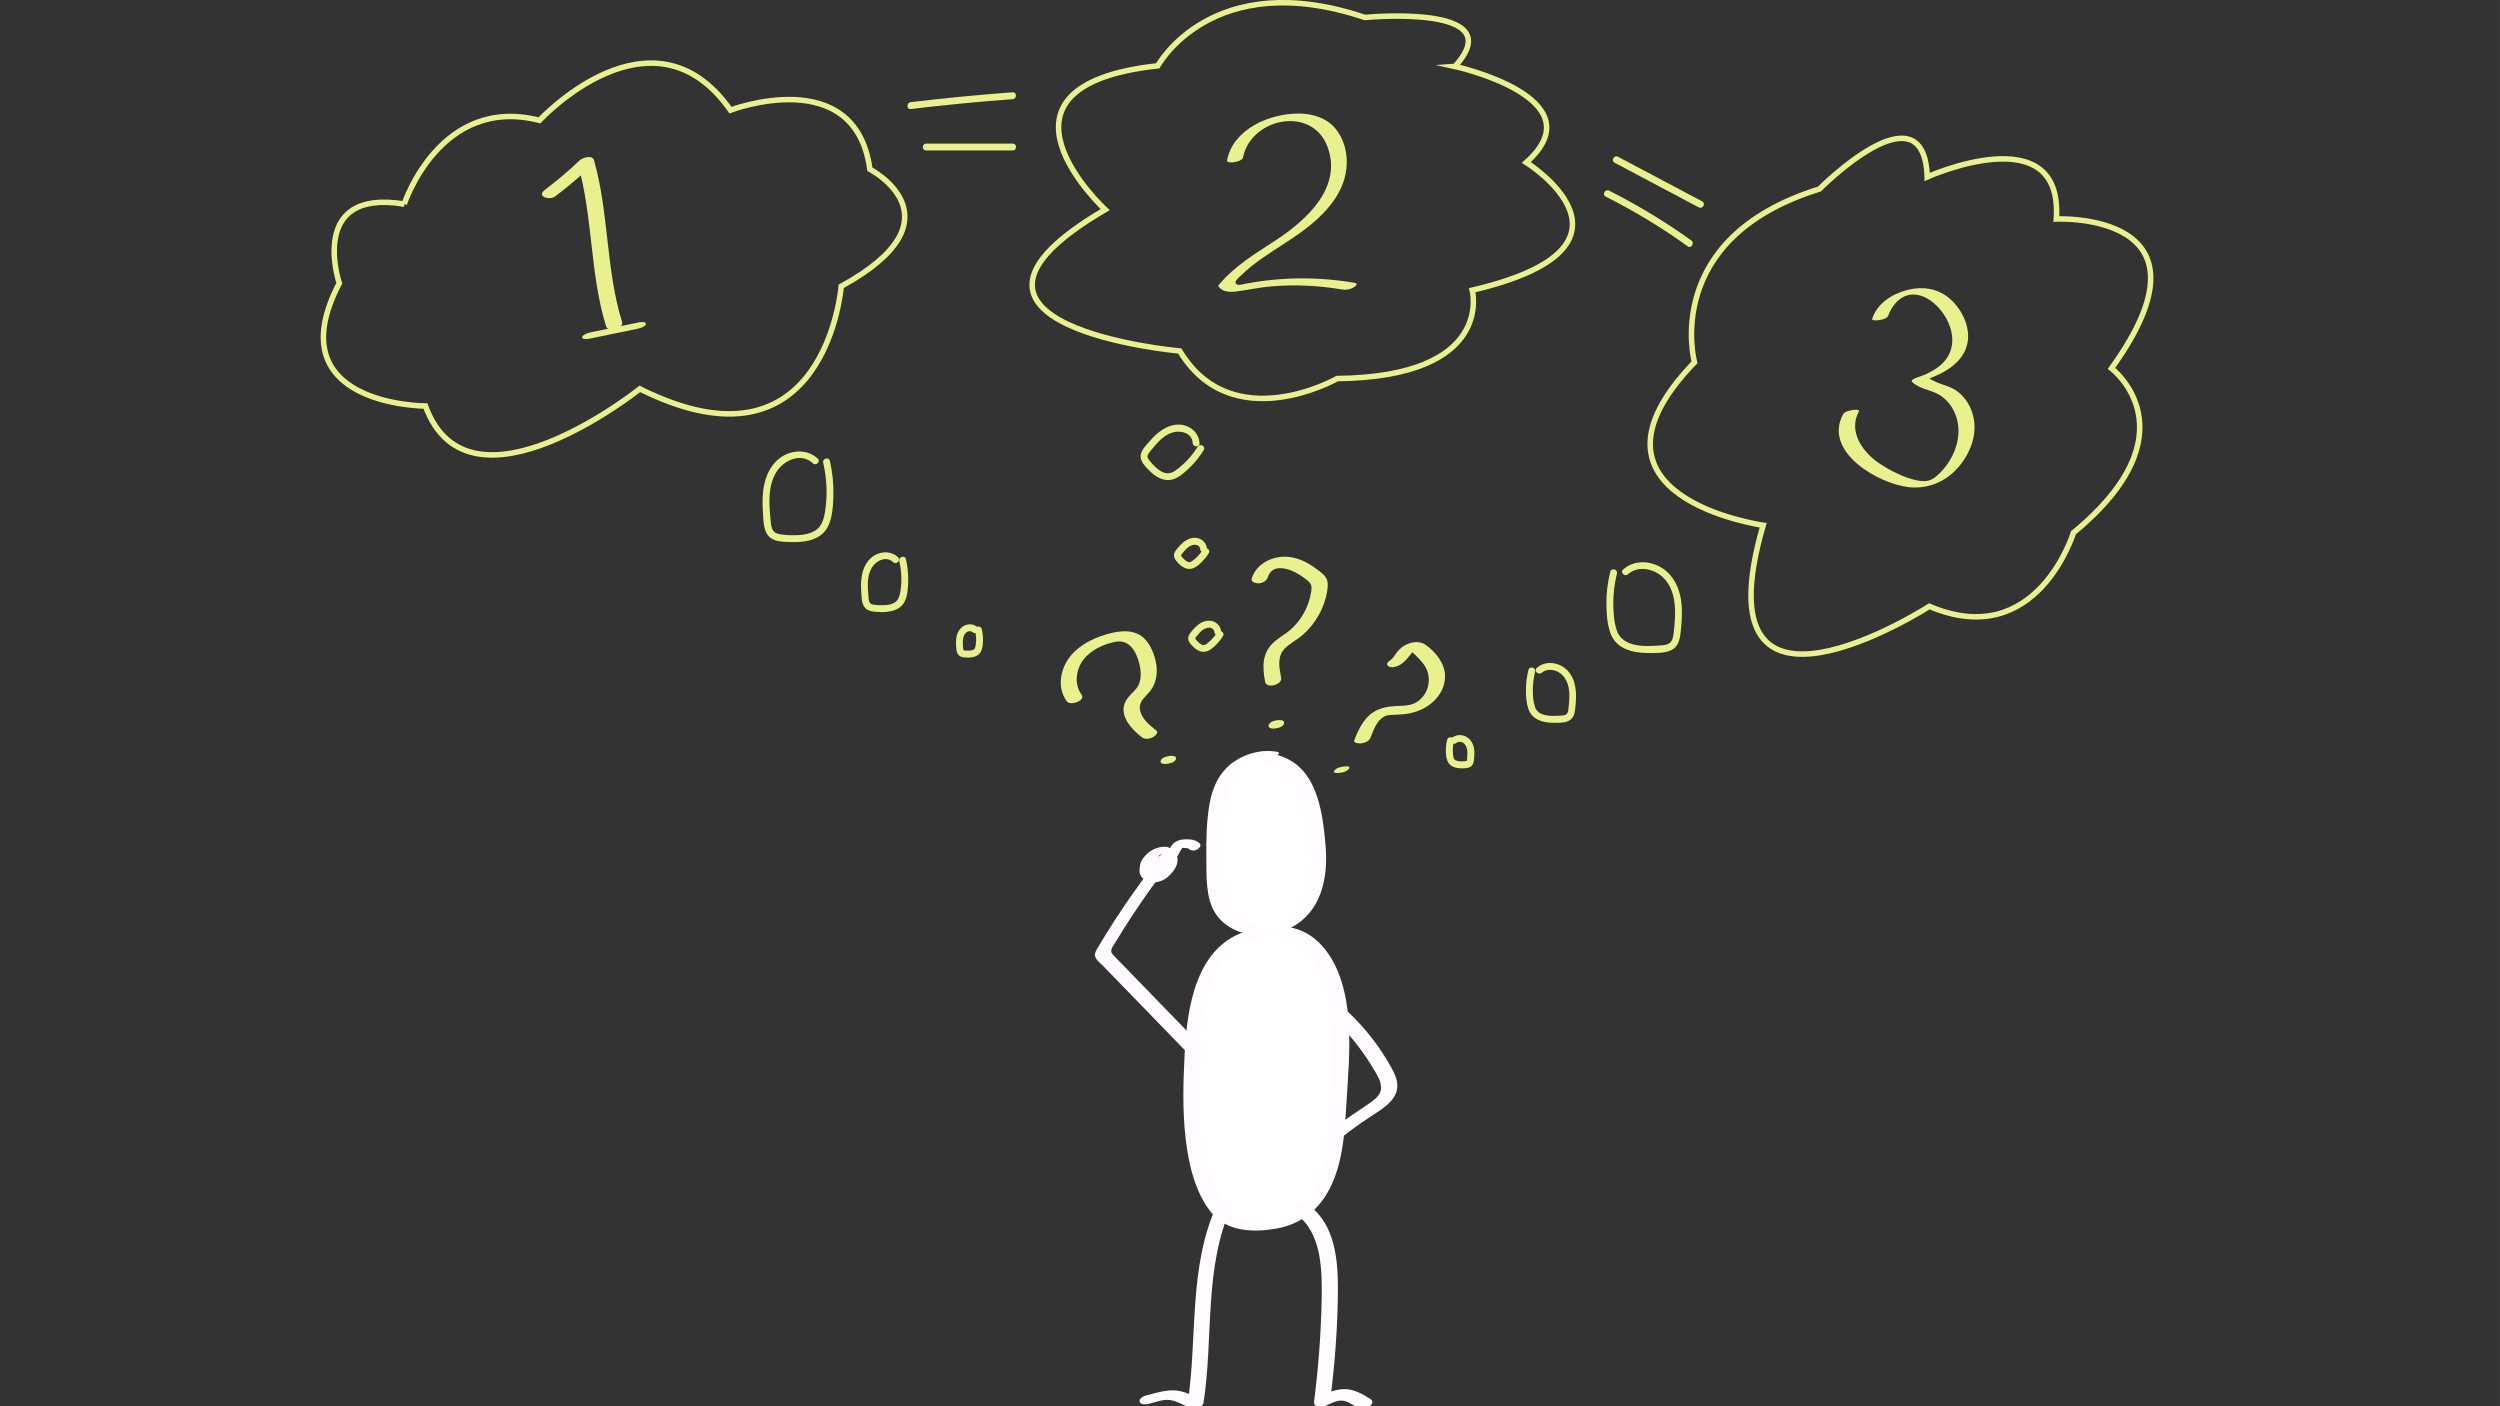 <?xml version="1.0" encoding="UTF-8"?><svg id="Lager_1" xmlns="http://www.w3.org/2000/svg" width="16cm" height="9cm" viewBox="0 0 453.54 255.12"><rect x="0" y="0" width="453.54" height="255.12" fill="#333333" stroke="none"/><g><path d="M226.67,169.28c-3.82,.95-6.8,4.85-8.34,9.24s-1.85,9.26-2.05,14.04c-.33,7.9-.33,16.2,2.67,23.2,1.04,2.43,2.51,4.72,4.56,5.8,1.19,.62,2.5,.8,3.78,.9,2.78,.22,5.68,.08,8.15-1.48,3.07-1.92,5.07-5.79,6.07-9.83,1-4.04,1.15-8.31,1.38-12.53,.27-4.68,.66-9.4,.2-14.06s-1.87-9.36-4.69-12.54c-2.82-3.18-7.21-4.5-10.61-2.34" fill="#fff"/><path d="M226.54,168.82c-9.55,2.6-11.19,13.9-11.62,22.28-.26,5.1-.43,10.26,.16,15.34,.53,4.59,1.64,9.7,4.56,13.41s7.86,3.76,12,3.02c4.42-.79,7.73-3.46,9.7-7.45,2.15-4.36,2.57-9.34,2.85-14.12,.32-5.44,.87-10.95,.44-16.39-.4-4.97-1.76-10.51-5.5-14.06-3.43-3.26-8.41-3.61-12.42-1.2-.52,.31-.3,.57,.18,.66,.64,.11,1.51-.23,2.05-.55,3.3-1.97,7.51,1.64,9.23,4.22,2.2,3.3,3.16,7.33,3.52,11.24,.43,4.6,.04,9.22-.22,13.82-.25,4.47-.37,9.03-1.63,13.36-1.01,3.46-2.98,7.76-6.61,9.1-1.9,.7-4.26,.55-6.23,.23-2.1-.35-3.69-1.53-4.9-3.25-2.28-3.24-3.32-7.41-3.9-11.27-.64-4.3-.66-8.67-.52-13.01,.16-4.96,.31-10.06,1.75-14.85,1.08-3.58,3.41-8.52,7.38-9.59,.28-.08,1.45-.4,1.32-.85s-1.35-.14-1.57-.08h0Z" fill="#fffbff"/></g><path d="M220.77,218.58c-5.24,11.43-3.47,24.11-5.34,36.22l2.6-.89c-1.53-.66-3.12-1.53-4.81-1.66s-3.56,.47-5.24,.89c-.45,.11-1.41,.55-1.24,1.16s1.23,.49,1.66,.39c1.13-.28,2.47-.82,3.66-.72,1.25,.11,2.55,.9,3.68,1.39,.69,.3,2.45,.07,2.6-.89,1.84-11.88,.01-24.55,5.15-35.77,.6-1.31-2.29-1.03-2.71-.11h0Z" fill="#fffbff"/><path d="M235.13,220.28c4.69,3.34,4.74,10.26,4.64,15.42-.12,6.23-.59,12.45-1.38,18.62-.14,1.12,1.49,.96,2.1,.71,.87-.36,1.93-.97,2.91-.94,1.04,.03,2.1,.83,2.94,1.35,1.05,.66,3.61-.79,2.24-1.65s-2.93-1.79-4.66-1.78-3.2,.74-4.7,1.35l2.1,.71c.85-6.65,1.36-13.35,1.4-20.06,.03-5.42-.54-11.97-5.35-15.4-1.02-.73-3.57,.7-2.24,1.65h0Z" fill="#fffbff"/><g><path d="M230.58,136.98c-2.98-.68-6.14,1.04-7.78,3.41s-2.06,5.27-2.28,8.08c-.3,3.85-.3,7.71,.02,11.56,.12,1.5,.3,3.03,.94,4.41,1.61,3.49,6.37,5.46,10.31,4.28,3.54-1.07,5.94-4.24,6.83-7.54s.53-6.78,.13-10.17c-.33-2.77-.7-5.59-1.96-8.13-1.26-2.54-3.57-4.8-6.54-5.42" fill="#fff"/><path d="M231.77,136.41c-2.75-.53-5.72,.23-8,1.84-2.53,1.78-3.81,4.54-4.33,7.53-.57,3.22-.63,6.57-.59,9.83s-.17,7.29,1.64,10.07c2.87,4.4,9.09,4.89,13.48,2.73,5.76-2.83,7.01-9.13,6.51-14.99-.54-6.39-1.61-14.76-9.06-16.52-.64-.15-1.45,.07-2.03,.36-.25,.13-1,.63-.35,.79,5.2,1.23,7.24,6.4,7.96,11.18,.75,5.03,1.62,10.85-1.2,15.41-1.09,1.76-2.91,3.61-5.07,3.82s-4.31-.65-5.9-1.97c-1.97-1.63-2.57-3.92-2.8-6.37-.27-2.87-.33-5.76-.24-8.64s.2-6.2,1.28-9.04c.98-2.58,3.26-5.45,6.33-4.86,.66,.13,1.44-.06,2.03-.36,.23-.12,1.01-.66,.35-.79h0Z" fill="#fffbff"/></g><path d="M219.13,190.96c-5.06-5.22-10.12-10.44-15.18-15.65-.57-.59-1.17-1.17-1.73-1.78-.42-.46-.78-.72-.56-1.38,.15-.44,.56-.98,.81-1.38,.89-1.48,1.81-2.94,2.75-4.38,1.88-2.88,3.86-5.68,5.93-8.42,.4-.53-.35-.69-.74-.7-.6,0-1.53,.24-1.92,.75-2.21,2.93-4.32,5.93-6.31,9.02-.98,1.51-1.93,3.05-2.85,4.6-.32,.54-.83,1.21-.65,1.89s1.04,1.29,1.53,1.8c5.41,5.57,10.81,11.15,16.22,16.72,.62,.64,3.35-.41,2.71-1.07h0Z" fill="#fffbff"/><path d="M241.42,184.35c1.91,1.77,3.67,3.69,5.23,5.78,.82,1.1,1.59,2.23,2.29,3.41,.67,1.1,1.55,2.36,1.61,3.69s-1.02,2.15-2.02,2.86c-1.06,.74-2.14,1.45-3.21,2.18-2.17,1.48-4.27,3.06-6.08,4.97-.47,.49-.23,1.11,.36,1.34,.67,.26,1.57-.05,2.05-.55,1.99-2.09,4.38-3.71,6.76-5.31,1.99-1.34,5.02-2.91,5.09-5.66,.03-1.35-.63-2.55-1.27-3.69-.7-1.25-1.48-2.47-2.31-3.64-1.71-2.41-3.67-4.61-5.84-6.61-.53-.49-1.32-.49-1.96-.18-.4,.19-1.24,.94-.7,1.43h0Z" fill="#fffbff"/><path d="M212.39,154.08c-.21-.34-.56-.43-.95-.46-.77-.04-1.59,.18-2.28,.52s-1.37,.99-1.84,1.63c-.41,.55-.54,1.23-.59,1.91-.05,.72,.15,1.33,.73,1.78,.24,.19,.53,.35,.8,.48,.73,.35,1.63,.14,2.36-.12,.87-.31,1.51-.9,2.08-1.6,.45-.55,.81-1.15,.91-1.86,.08-.57-.05-1.58-.72-1.74-.54-.13-1.26,.08-1.76,.26-.4,.14-.78,.33-1.04,.67s-.47,.71-.69,1.07c-.44,.73-.83,1.49-1.17,2.27-.2,.46,.99,.28,1.15,.25,.38-.07,.76-.17,1.11-.34,.2-.1,.51-.22,.6-.43,.26-.6,.55-1.19,.88-1.76,.15-.27,.31-.54,.48-.8,.09-.14,.18-.28,.27-.41,.05-.07,.09-.14,.14-.2l.06-.08c.05-.09,.07-.11,.05-.05l-1.58,.63h.07c-.36-.02-.73-.03-1.09-.03,.04,0,.08,.03,.11,.06l-.08-.1c.35,.45,.44,1.05,.35,1.6l.02-.13c-.11,.53-.37,1.01-.7,1.44-.14,.19-.27,.34-.43,.51-.09,.1-.19,.19-.29,.27-.06,.05-.12,.09-.17,.14-.05,.04-.05,.04,0,0,.13-.1,.28-.17,.44-.21l1.13-.26,.4,.03-.08-.04c-.06-.04-.13-.07-.19-.1-.11-.06-.22-.12-.33-.19-.21-.13-.41-.28-.58-.47l.08,.1c-.46-.58-.39-1.34-.27-2.03l-.02,.13c.09-.48,.28-.92,.59-1.28,.13-.15,.3-.32,.46-.46,.08-.08,.17-.16,.25-.23,.03-.02,.15-.09,.06-.06-.04,.01-.28,.13-.08,.05l-.72,.25c-.29,.09-.59,.12-.89,.1-.05-.02-.06-.02-.01,0,.02,.04,.14,.11,.18,.15l-.08-.1,.04,.06c.11,.17,.33,.18,.5,.18,.34,.01,.73-.06,1.06-.15s.7-.2,.99-.4c.09-.06,.44-.27,.34-.41h0Z" fill="#fffbff"/><path d="M212.4,156.6c.53-.32,.91-.82,1.23-1.32,.15-.24,.29-.49,.42-.74,.06-.11,.12-.22,.18-.34,.03-.06,.07-.12,.11-.18,.08-.14-.04,.03,.03-.04,.04-.04,.06-.08,.1-.12,.09-.1,.11-.06,0-.01,.19-.08-.13,.05,0,0,.06-.03,.05-.02-.03,0-.09,.03-.09,.03,0,0l.07-.02-.15,.02c.06,0,.13-.02,.19-.02,.06,0,.13,0,.19,0,.2-.01-.15,0-.01,0,.23,0,.46,.02,.69,.05,.18,.02-.11-.04,0,0,.05,.02,.12,.04,.17,.06-.08-.03-.09-.05-.01,0,.01,0,.19,.15,.09,.05,.38,.38,1,.4,1.47,.15,.31-.16,.92-.71,.52-1.1-.55-.54-1.22-.74-1.98-.77-.83-.03-1.65,0-2.38,.44-.68,.4-1.03,1.06-1.39,1.74-.07,.14-.15,.28-.23,.41-.02,.03-.14,.23-.09,.15,.06-.09-.06,.09-.08,.11-.05,.06-.23,.36-.31,.36l.08-.07s-.08,.06-.12,.09c-.06,.04-.12,.08-.18,.12-.38,.23-.55,.84-.12,1.1,.5,.31,1.09,.14,1.56-.14h0Z" fill="#fffbff"/><path d="M230.01,104.71c.86-2.75,4.26-1.44,5.88-.35,.56,.38,1.24,.81,1.69,1.32,.5,.57,.36,1.24,.24,1.94-.22,1.31-.68,2.54-1.33,3.7-.61,1.09-1.41,2.08-2.35,2.9s-1.99,1.37-2.91,2.16c-2.3,1.98-2.25,4.57-1.71,7.34,.25,1.27,3.15,.53,2.9-.78-.33-1.68-.74-3.72,.52-5.13,.97-1.09,2.4-1.73,3.48-2.7,2.32-2.08,3.94-4.97,4.38-8.07,.1-.74,.16-1.55-.24-2.22s-1.11-1.12-1.7-1.57c-1.39-1.05-2.96-1.9-4.7-2.17-2.89-.45-6.17,.96-7.08,3.87-.22,.69,.87,.91,1.32,.88,.71-.05,1.39-.44,1.61-1.13h0Z" fill="#e9f18f"/><path d="M230.97,132.18c.57,0,1.63-.2,1.92-.77s-.25-.78-.76-.78c-.57,0-1.63,.2-1.92,.77s.25,.78,.76,.78h0Z" fill="#e9f18f"/><path d="M196.23,126.05c-1.38-1.85-1.06-4.48,.25-6.28s3.72-2.94,5.9-3.34c2.58-.47,3.81,1.88,4.33,4.05,.27,1.13,.36,2.34-.02,3.46s-1.42,1.79-2.12,2.72c-2.01,2.68,.46,5.41,2.52,7.05,.55,.44,1.32,.38,1.94,.1,.32-.14,1.29-.85,.74-1.29-1.19-.95-2.53-1.98-2.91-3.53-.4-1.64,.75-2.36,1.68-3.47,1.81-2.15,1.54-5.23,.43-7.65-.57-1.23-1.38-2.35-2.66-2.91-1.43-.62-3.04-.48-4.52-.15-2.76,.61-5.69,1.94-7.54,4.15s-2.6,5.74-.71,8.28c.66,.88,3.45-.15,2.68-1.19h0Z" fill="#e9f18f"/><path d="M211.37,138.6c.55,0,1.63-.21,1.92-.76s-.25-.72-.75-.72c-.55,0-1.63,.21-1.92,.76s.25,.72,.75,.72h0Z" fill="#e9f18f"/><path d="M253.96,120.63c.57-.34,1.03-.77,1.44-1.3,.34-.44,.76-.88,1.07-1.32,.26-.18,.06-.14-.58,.1,.16,.08,.31,.19,.44,.32,.28,.23,.53,.51,.79,.76,.46,.46,.91,.94,1.27,1.47,1.44,2.11,.93,5.1-1.18,6.58-.91,.64-1.92,.77-3.01,.81-1.43,.04-2.85,.12-4.18,.69-2.35,1.01-3.45,3.26-4.32,5.52-.24,.61,.94,.64,1.25,.6,.6-.08,1.41-.35,1.65-.97,.66-1.71,1.47-4.02,3.56-4.18,1.21-.09,2.4-.04,3.59-.3s2.28-.68,3.26-1.33c1.87-1.24,3.17-3.19,3.14-5.48s-1.75-4.37-3.52-5.62c-1.14-.8-2.71-.53-3.86,.14-.58,.34-1.05,.82-1.45,1.35-.34,.45-.63,1.02-1.13,1.32-.43,.26-.82,.77-.26,1.11s1.55,.02,2.05-.28h0Z" fill="#e9f18f"/><path d="M242.47,140.24c.65,0,1.53-.12,2.05-.55,.36-.31,.47-.66-.18-.66s-1.53,.12-2.05,.55c-.36,.31-.47,.66,.18,.66h0Z" fill="#e9f18f"/><path d="M100.71,35.63c2.38-1.79,4.65-3.72,6.8-5.77l-2.64,.02c2.71,9.59,2.13,19.77,5.08,29.31,.38,1.22,3.27,.43,2.9-.78-2.95-9.54-2.37-19.72-5.08-29.31-.31-1.1-2.1-.49-2.64,.02-2,1.9-4.09,3.67-6.29,5.33-1.57,1.18,.81,1.97,1.88,1.17h0Z" fill="#e9f18f"/><path d="M106.81,61.47l8.68-1.79c.38-.08,.76-.17,1.1-.35,.16-.08,.52-.28,.58-.49,.16-.54-.96-.41-1.18-.37-2.89,.6-5.79,1.19-8.68,1.79-.38,.08-.76,.17-1.1,.35-.16,.08-.52,.28-.58,.49-.16,.54,.96,.41,1.18,.37h0Z" fill="#e9f18f"/><path d="M225.49,28.62c1.39-7.2,12.44-9.51,15.29-2.11s-3.65,13.32-9.23,17c-3.68,2.42-7.52,4.7-10.39,8.11-.1,.08-.14,.19-.13,.31,.77,1.12,2.17,1.09,3.41,.93,2.06-.27,4.07-.73,6.15-.9,4.31-.37,8.65-.17,12.9,.57,.68,.12,1.42-.02,2.03-.35,.22-.12,1.02-.73,.33-.85-6.57-1.14-13.25-1.11-19.81,.13-.38,.07-1.5,.43-1.82,0-.37-.48,.62-1.18,.98-1.54,1.13-1.11,2.38-2.08,3.67-3,2.42-1.71,4.99-3.19,7.37-4.95,4.04-2.97,7.96-7.01,8.08-12.33,.05-2.21-.57-4.46-1.96-6.2-1.64-2.05-4.18-2.82-6.73-2.84-5.25-.03-11.92,2.77-13.02,8.48-.15,.77,2.72,.3,2.87-.47h0Z" fill="#e9f18f"/><path d="M342.52,57.37c.59-1.8,2.12-3.71,4.13-3.91,2.47-.25,4.7,1.65,5.99,3.57,1.38,2.05,2.09,4.74,1.03,7.08s-3.54,3.61-5.91,4.38c-.2,.06-1.24,.47-.87,.81,1.35,1.25,3.18,1.37,4.74,2.22s2.66,2.33,3.23,3.98c1.27,3.65-.31,7.72-2.96,10.34-.82,.81-1.68,1.47-2.89,1.45-.95-.02-1.91-.27-2.81-.57-1.81-.61-3.59-1.55-5.18-2.6-3.04-2.01-5.79-5.78-3.79-9.47,.25-.46-1.02-.29-1.16-.27-.49,.08-1.43,.28-1.7,.78-3.69,6.81,6.43,12.62,11.93,13.22,3.53,.39,6.86-1.06,9.11-3.77s3.5-6.32,2.4-9.73c-.52-1.62-1.57-3.13-3-4.08-1.63-1.08-3.74-1.14-5.2-2.5l-.87,.81c2.97-.97,6.4-2.52,7.77-5.54s-.02-6.63-2.27-8.91-5.23-2.84-8.31-2.03c-2.75,.73-5.38,2.42-6.29,5.23-.17,.53,2.62,.22,2.86-.52h0Z" fill="#e9f18f"/><path d="M73.33,37.02s6.45-19.79,24.53-15.19c0,0,20.46-22.06,34.66-1.85,0,0,22.65-8.62,25.29,10.73,0,0,17.24,8.94-5.2,21.23,0,0-2.78,35.45-36.53,18.61,0,0-31,24.75-38.9,3.11,0,0-27.23-.01-15.63-22.28,0,0-5.81-17.25,11.79-14.36Z" fill="none" stroke="#e9f18f" stroke-miterlimit="10"/><path d="M263.94,12.05s26.06,5.73,12.96,17.42c0,0,24.26,15.21-9.82,23.18,0,0,4.2,15.69-24.49,16.03,0,0-19.02,10.81-28.56-5,0,0-49.84-4.43-13.53-25.65,0,0-24.33-22.41,9.54-26.09,0,0,9.82-18.11,37.57-8.77,0,0,26.83-2.6,16.34,8.88Z" fill="none" stroke="#e9f18f" stroke-miterlimit="10"/><path d="M349.63,32.1s24.74-11.13,23.42,7.63c0,0,30.57-1.44,10.01,27.1,0,0,15.26,11.55-6.9,29.82,0,0-6.61,21.67-26.14,13.35,0,0-42.33,27.18-30.15-14.71,0,0-36.12-5.03-12.46-29.56,0,0-6.14-22.51,22.67-31.44,0,0,18.98-19.14,19.55-2.2Z" fill="none" stroke="#e9f18f" stroke-miterlimit="10"/><path d="M148.35,83.2c-2.11-1.98-5.44-1.55-7.43,.37-2.45,2.37-2.75,5.98-2.52,9.19,.1,1.38,.03,3.23,.93,4.38s2.52,1.13,3.83,1.19c2.52,.13,5.65-.2,6.98-2.69,.89-1.66,.99-3.85,1.05-5.69,.06-2.13-.17-4.26-.64-6.34-.18-.78-1.39-.45-1.21,.33,.68,2.96,.82,6.07,.3,9.07-.22,1.29-.6,2.53-1.76,3.26-.87,.54-1.92,.74-2.92,.8-1.14,.07-2.34,.04-3.47-.15-.68-.11-1.18-.38-1.43-1.05-.23-.61-.24-1.29-.3-1.93-.26-2.74-.43-5.71,1.01-8.18,1.31-2.23,4.52-3.76,6.7-1.71,.59,.55,1.47-.33,.88-.88h0Z" fill="#e9f18f"/><path d="M162.91,101.09c-1.42-1.34-3.66-1.07-5.01,.24-1.59,1.54-1.81,3.88-1.66,5.96,.07,.93,.03,2.13,.63,2.9s1.69,.8,2.6,.84c1.67,.09,3.72-.17,4.6-1.81,.58-1.08,.65-2.5,.69-3.71,.04-1.36-.11-2.73-.41-4.06-.18-.78-1.39-.45-1.21,.33,.42,1.83,.51,3.75,.19,5.6-.13,.75-.33,1.49-1.01,1.92-.51,.32-1.13,.44-1.73,.48-.7,.04-1.43,.03-2.13-.08-.34-.06-.61-.16-.74-.5-.14-.36-.15-.78-.18-1.15-.16-1.69-.28-3.52,.61-5.04,.75-1.28,2.6-2.22,3.87-1.03,.59,.55,1.47-.33,.88-.88h0Z" fill="#e9f18f"/><path d="M177.32,113.79c-.84-.79-2.15-.65-2.95,.12-.86,.83-1,2.08-.92,3.2,.04,.55,.03,1.19,.38,1.64,.37,.48,.98,.52,1.54,.54,.95,.05,2.08-.14,2.57-1.06,.32-.59,.37-1.35,.39-2.01,.02-.71-.06-1.42-.22-2.11-.08-.33-.45-.52-.77-.44-.34,.09-.51,.44-.44,.77,.2,.86,.24,1.76,.1,2.63-.03,.18-.06,.38-.14,.53-.02,.04-.05,.08-.07,.12,.06-.08,0,0-.01,0-.03,.03-.05,.05-.08,.08-.1,.1,.07-.03-.05,.04-.03,.02-.21,.11-.11,.06-.07,.03-.15,.05-.22,.07s-.16,.04-.24,.05c.01,0,.09-.01,.01,0-.05,0-.1,0-.15,.01-.17,.01-.34,.01-.5,0-.08,0-.17,0-.25-.01-.04,0-.08,0-.12-.01,0,0-.18-.02-.11,0-.05,0-.09-.02-.14-.03,.01,0,.12,.05-.04-.02,.01,0,.04,.04,.04,.04-.01,0-.05-.11-.02-.02-.03-.08-.05-.17-.06-.25,0,.03,0,.1,0-.03,0-.07-.01-.14-.02-.21-.08-.8-.13-1.7,.26-2.36,.18-.31,.42-.51,.71-.59,.04-.01,.08-.02,.12-.03-.09,.02,.02,0,.05,0,.04,0,.08,0,.13,0s.14,.02,.05,0c.04,0,.08,.02,.12,.03,.01,0,.17,.07,.08,.02,.04,.02,.07,.04,.11,.06,.1,.06-.03-.03,.07,.06,.25,.23,.64,.24,.88,0s.25-.65,0-.88h0Z" fill="#e9f18f"/><path d="M217.61,80.39c-.08-1.94-1.84-3.33-3.71-3.36-2.2-.04-4,1.46-5.35,3.03-.62,.72-1.51,1.57-1.62,2.56s.71,1.84,1.35,2.53c1.33,1.42,3.17,2.56,5.1,1.57,1.04-.53,1.99-1.41,2.8-2.24s1.56-1.8,2.19-2.81c.42-.69-.66-1.32-1.08-.63-.84,1.36-1.89,2.58-3.12,3.6-.6,.5-1.33,1.14-2.14,1.22-.7,.07-1.37-.29-1.91-.7-.6-.46-1.12-1.03-1.59-1.62-.24-.3-.46-.59-.3-.99,.15-.37,.45-.69,.7-.99,1.03-1.27,2.19-2.62,3.82-3.11,1.45-.44,3.55,.12,3.62,1.93,.03,.8,1.28,.81,1.25,0h0Z" fill="#e9f18f"/><path d="M218.95,99.55c-.05-1.14-1.06-1.97-2.17-1.99-1.18-.02-2.16,.76-2.9,1.61-.37,.43-.85,.91-.9,1.5s.38,1.07,.77,1.49c.77,.82,1.83,1.4,2.93,.83,.54-.28,1.04-.73,1.47-1.17s.82-.94,1.14-1.47c.42-.69-.66-1.32-1.08-.63s-.92,1.24-1.51,1.74c-.25,.21-.59,.5-.89,.53-.11,0-.19,0-.33-.06-.1-.04-.28-.14-.39-.23-.28-.22-.55-.5-.76-.78-.03-.04-.11-.12-.11-.17,0,0,.02,.01,.02,.02,.03-.13,.2-.29,.28-.4,.48-.59,1.02-1.25,1.77-1.47,.33-.1,.7-.1,.96,.04,.14,.07,.26,.17,.34,.29,.09,.12,.12,.23,.12,.34,.01,.34,.28,.62,.62,.62,.33,0,.64-.29,.62-.62h0Z" fill="#e9f18f"/><path d="M221.53,114.59c-.05-1.14-1.06-1.97-2.17-1.99-1.18-.02-2.16,.76-2.9,1.61-.37,.43-.85,.91-.9,1.5s.38,1.07,.77,1.49c.77,.82,1.83,1.4,2.93,.83,.54-.28,1.04-.73,1.47-1.17s.82-.94,1.14-1.47c.42-.69-.66-1.32-1.08-.63s-.92,1.24-1.51,1.74c-.25,.21-.59,.5-.89,.53-.11,0-.19,0-.33-.06-.1-.04-.28-.14-.39-.23-.28-.22-.55-.5-.76-.78-.03-.04-.11-.12-.11-.17,0,0,.02,.01,.02,.02,.03-.13,.2-.29,.28-.4,.48-.59,1.02-1.25,1.77-1.47,.33-.1,.7-.1,.96,.04,.14,.07,.26,.17,.34,.29,.09,.12,.12,.23,.12,.34,.01,.34,.28,.62,.62,.62,.33,0,.64-.29,.62-.62h0Z" fill="#e9f18f"/><path d="M295.34,104.17c1.9-1.67,4.89-.97,6.51,.73,2.02,2.12,2.18,5.19,1.97,7.95-.05,.69-.11,1.39-.2,2.08-.09,.65-.21,1.41-.81,1.79-.52,.34-1.24,.35-1.84,.39s-1.21,.08-1.82,.09c-2.22,.02-4.95-.36-5.81-2.75-.55-1.54-.64-3.32-.66-4.93-.01-1.85,.21-3.67,.66-5.46,.19-.78-1.01-1.11-1.21-.33-.47,1.9-.72,3.84-.7,5.8,.01,1.72,.13,3.63,.7,5.27,1,2.88,3.95,3.64,6.71,3.67,1.37,.01,3.17,.09,4.42-.55,1.41-.72,1.55-2.31,1.69-3.71,.34-3.37,.41-7-1.85-9.77-2.06-2.52-6.06-3.4-8.63-1.13-.61,.53,.28,1.41,.88,.88h0Z" fill="#e9f18f"/><path d="M279.71,122.06c1.1-.97,2.85-.52,3.78,.46,1.23,1.29,1.3,3.18,1.17,4.85-.03,.44-.07,.88-.13,1.31-.04,.32-.1,.73-.4,.93s-.71,.19-1.05,.22c-.38,.03-.77,.05-1.15,.05-1.28,0-2.94-.17-3.44-1.57-.34-.95-.4-2.05-.41-3.05,0-1.15,.13-2.27,.41-3.39,.19-.78-1.01-1.11-1.21-.33-.3,1.21-.46,2.47-.45,3.72,0,1.11,.09,2.33,.45,3.38,.67,1.92,2.6,2.47,4.45,2.49,.91,0,2.08,.05,2.9-.38,.97-.5,1.08-1.57,1.18-2.54,.22-2.19,.24-4.53-1.23-6.33-1.39-1.69-4.05-2.22-5.77-.72-.61,.53,.28,1.41,.88,.88h0Z" fill="#e9f18f"/><path d="M264.24,134.76c.1-.08,.04-.03,.02-.02,.03-.02,.07-.04,.1-.06,.15-.1-.05,.01,.05-.02,.04-.01,.08-.03,.12-.04,.14-.04,.26-.05,.41-.03-.07,0,.06,.01,.07,.01,.04,0,.08,.02,.12,.03s.08,.02,.12,.04c.1,.04-.11-.07,.05,.02,.18,.1,.25,.14,.39,.29,.23,.24,.36,.54,.45,.89,.1,.43,.08,.88,.05,1.31-.02,.22-.03,.44-.06,.66,.01-.1,0,.04-.01,.06,0,.04-.02,.09-.03,.13,0,.02-.01,.03-.02,.03-.02,.04-.02,.04,0,0l.02-.02-.06,.03s.03-.02,0,0c-.01,0-.15,.03-.08,.02s-.08,0-.09,0c-.04,0-.08,0-.13,.01-.19,.02-.38,.03-.57,.03-.18,0-.36,0-.54-.03,.11,.01-.12-.02-.14-.03-.1-.02-.19-.05-.29-.08-.02,0-.11-.05-.01,0-.03-.02-.07-.03-.1-.05-.04-.02-.19-.13-.11-.06-.06-.05-.11-.1-.16-.16,.07,.09,0-.01,0-.03-.08-.13,0,.02-.06-.11-.16-.45-.19-.97-.19-1.44,0-.55,.06-1.08,.19-1.61,.08-.33-.1-.68-.44-.77s-.69,.11-.77,.44c-.16,.63-.24,1.29-.24,1.94,0,.58,.04,1.22,.24,1.78,.38,1.1,1.45,1.46,2.53,1.47,.51,0,1.15,.01,1.61-.23,.59-.31,.68-.94,.75-1.54,.12-1.19,.09-2.42-.71-3.38s-2.35-1.22-3.33-.36c-.25,.22-.23,.66,0,.88,.25,.25,.63,.22,.88,0h0Z" fill="#e9f18f"/><path d="M165.22,19.78c6.15-.74,12.32-1.33,18.49-1.79,.8-.06,.8-1.31,0-1.25-6.18,.46-12.34,1.06-18.49,1.79-.79,.09-.8,1.35,0,1.25h0Z" fill="#e9f18f"/><path d="M168.02,27.3h15.7c.8,0,.81-1.25,0-1.25h-15.7c-.8,0-.81,1.25,0,1.25h0Z" fill="#e9f18f"/><path d="M292.91,29.52c5.09,2.7,10.18,5.4,15.27,8.1,.71,.38,1.34-.7,.63-1.08-5.09-2.7-10.18-5.4-15.27-8.1-.71-.38-1.34,.7-.63,1.08h0Z" fill="#e9f18f"/><path d="M291.3,35.67c5.19,2.62,10.17,5.62,14.89,9.02,.65,.47,1.28-.61,.63-1.08-4.72-3.39-9.71-6.39-14.89-9.02-.72-.36-1.35,.72-.63,1.08h0Z" fill="#e9f18f"/></svg>